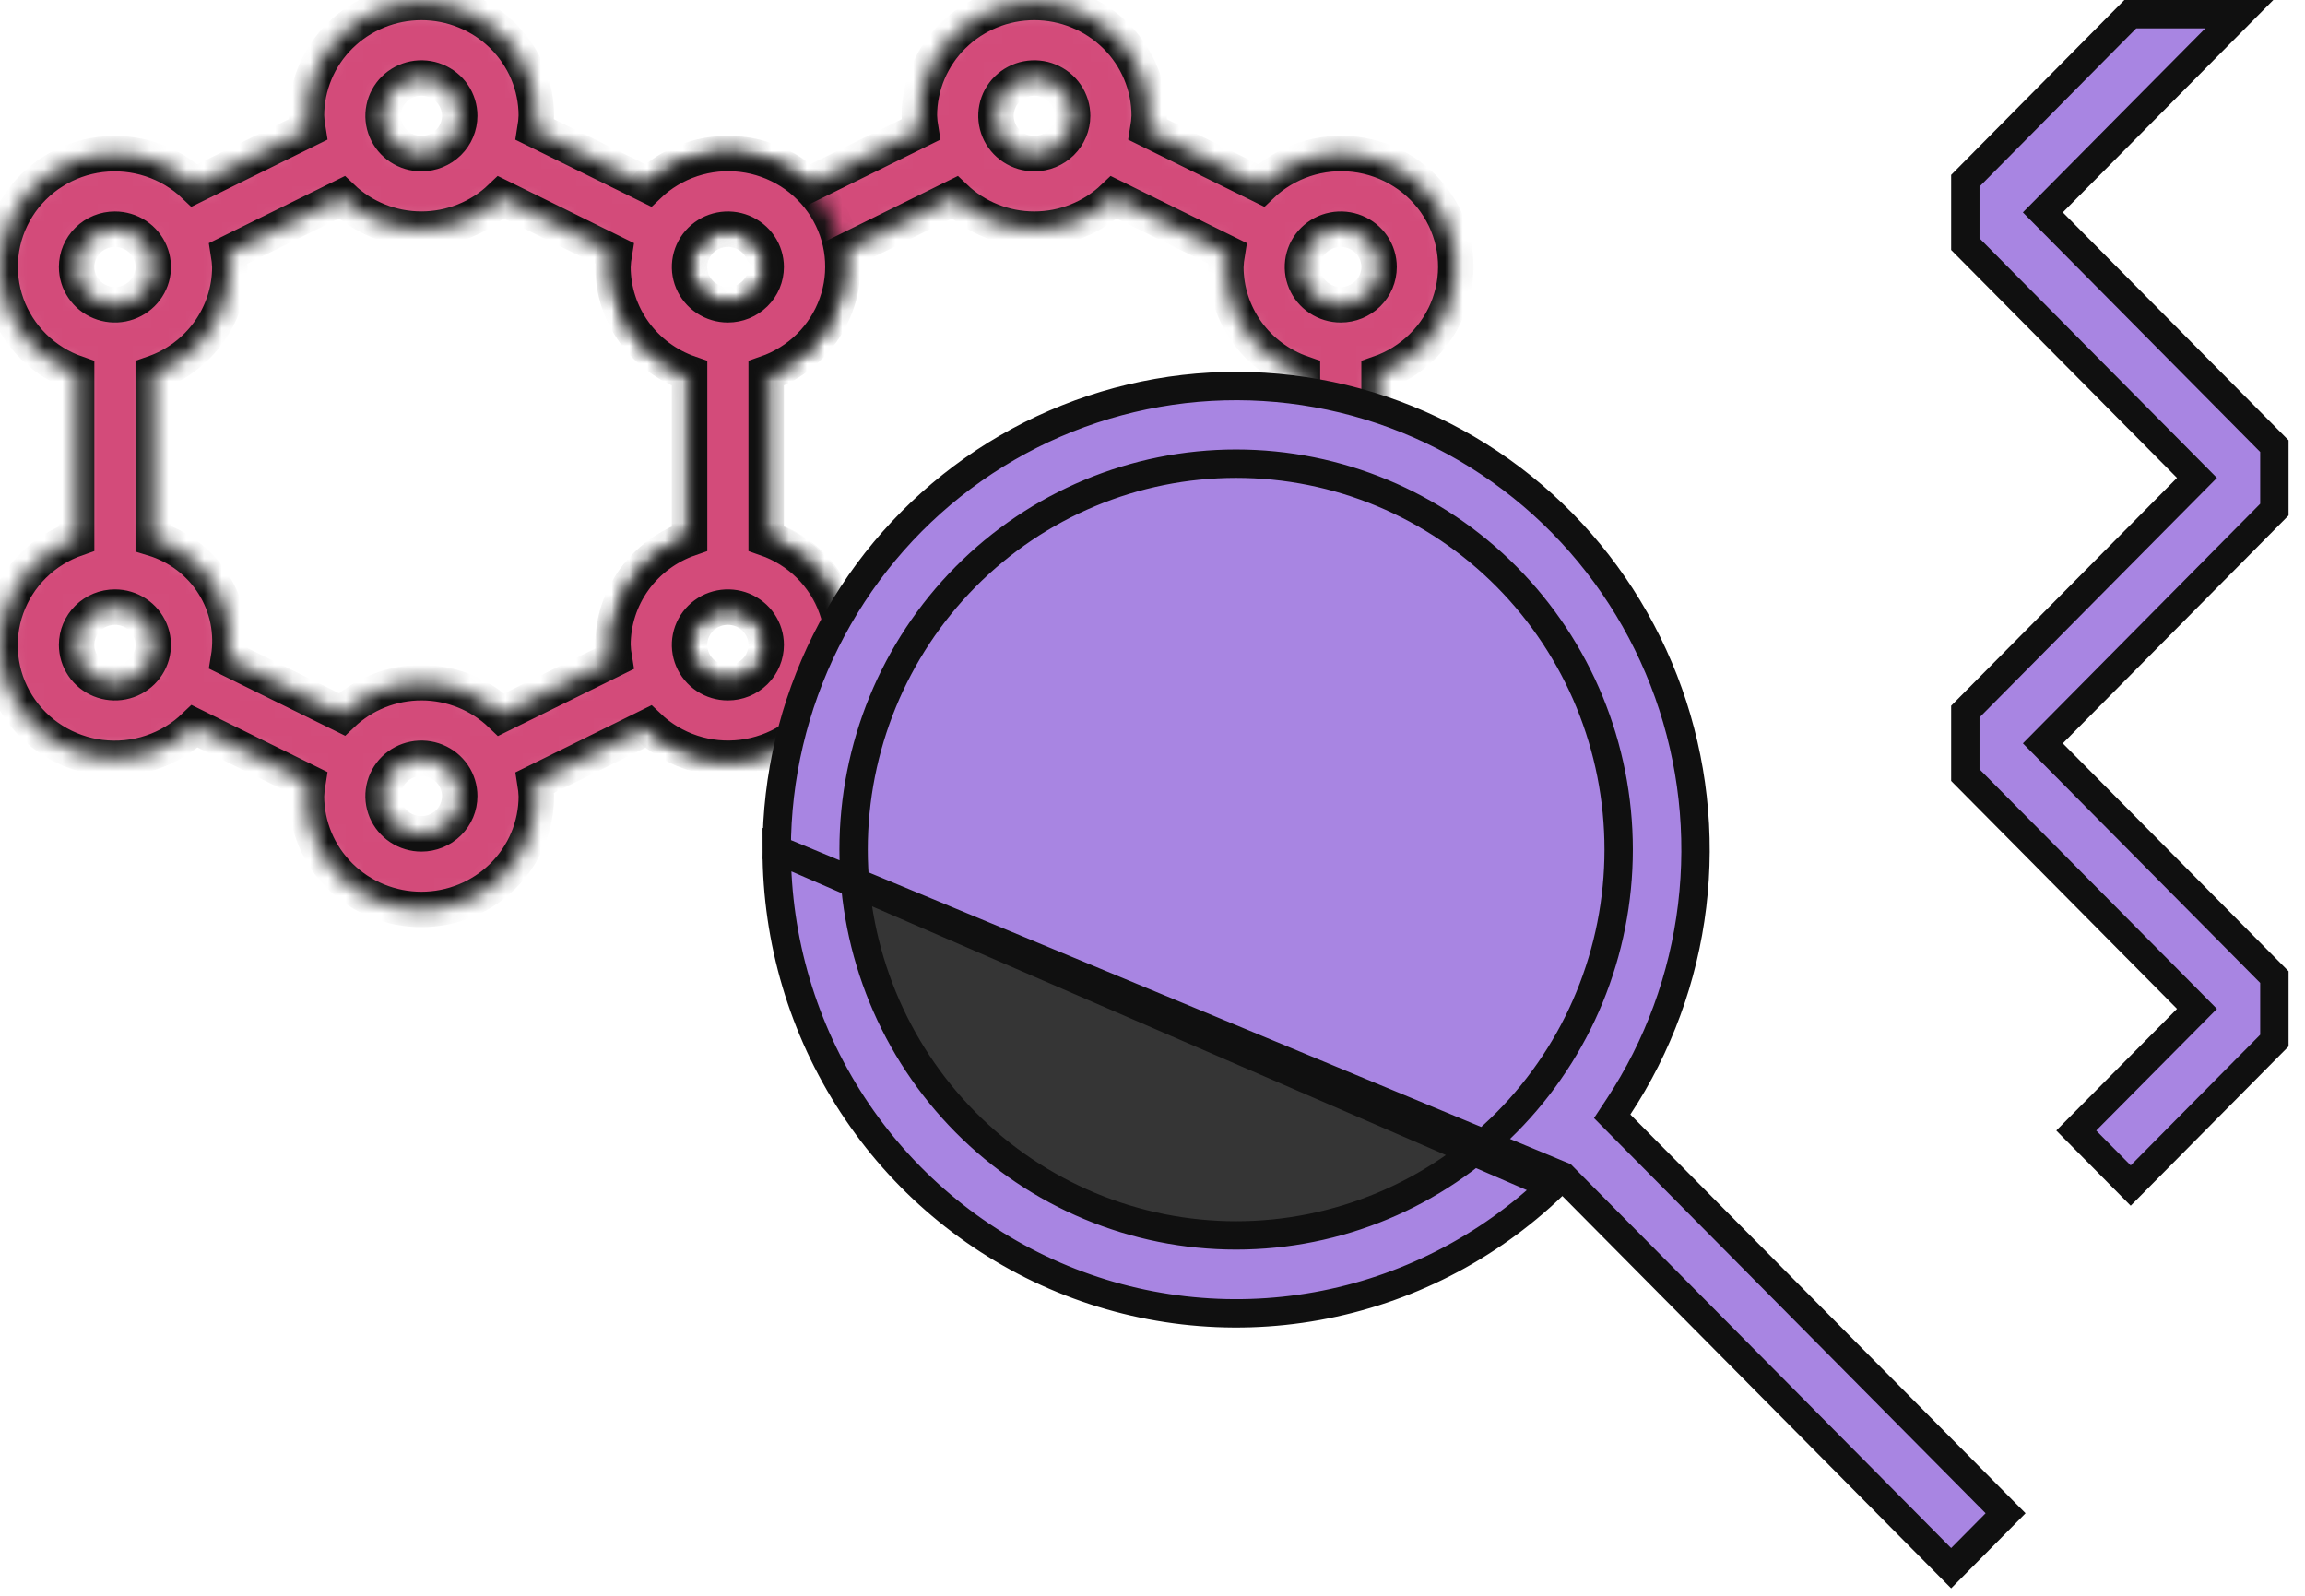 <svg width="130" height="90" viewBox="0 0 130 90" fill="none" xmlns="http://www.w3.org/2000/svg">
<circle cx="22.855" cy="22.855" r="22.855" transform="matrix(4.37114e-08 1 1 -4.37114e-08 46.453 23.541)" fill="#202020" fill-opacity="0.9"/>
<mask id="path-2-inside-1_1379_1258" fill="white">
<path d="M51.851 44.897C51.861 44.634 51.888 44.372 51.931 44.113L45.547 40.963C44.853 41.628 44.017 42.132 43.1 42.437C42.183 42.741 41.209 42.839 40.248 42.723C39.288 42.607 38.366 42.279 37.551 41.765C36.736 41.251 36.048 40.563 35.538 39.752C35.028 38.941 34.709 38.027 34.604 37.078C34.5 36.129 34.612 35.169 34.934 34.269C35.255 33.369 35.777 32.551 36.462 31.876C37.146 31.201 37.975 30.686 38.888 30.369L38.888 21.059C37.976 20.742 37.149 20.227 36.466 19.553C35.783 18.878 35.262 18.062 34.941 17.163C34.62 16.264 34.508 15.305 34.612 14.357C34.716 13.41 35.034 12.497 35.542 11.687C36.051 10.876 36.737 10.188 37.55 9.674C38.364 9.159 39.283 8.831 40.242 8.713C41.201 8.596 42.175 8.692 43.091 8.994C44.007 9.296 44.843 9.797 45.538 10.46L51.931 7.305C51.888 7.049 51.862 6.791 51.851 6.532C51.851 4.836 52.534 3.209 53.75 2.01C54.965 0.811 56.614 0.137 58.333 0.137C60.052 0.137 61.701 0.811 62.916 2.01C64.132 3.209 64.815 4.836 64.815 6.532C64.805 6.792 64.778 7.051 64.735 7.307L71.13 10.46C71.825 9.795 72.661 9.292 73.578 8.988C74.496 8.684 75.47 8.587 76.431 8.704C77.391 8.821 78.312 9.149 79.127 9.664C79.942 10.179 80.629 10.868 81.138 11.68C81.647 12.492 81.966 13.406 82.069 14.355C82.173 15.304 82.059 16.264 81.737 17.164C81.414 18.064 80.891 18.881 80.206 19.555C79.521 20.229 78.692 20.743 77.779 21.059L77.779 30.369C78.69 30.686 79.517 31.201 80.201 31.874C80.884 32.548 81.405 33.364 81.727 34.263C82.048 35.162 82.161 36.12 82.058 37.068C81.955 38.015 81.638 38.928 81.13 39.739C80.622 40.549 79.937 41.237 79.124 41.753C78.311 42.268 77.392 42.597 76.433 42.715C75.475 42.834 74.502 42.739 73.585 42.438C72.668 42.137 71.832 41.637 71.137 40.975L64.737 44.132C64.779 44.385 64.805 44.641 64.815 44.897C64.815 46.593 64.132 48.219 62.916 49.419C61.701 50.618 60.052 51.291 58.333 51.291C56.614 51.291 54.965 50.618 53.75 49.419C52.534 48.219 51.851 46.593 51.851 44.897ZM60.494 6.532C60.494 6.11 60.367 5.698 60.13 5.347C59.892 4.997 59.555 4.724 59.16 4.562C58.765 4.401 58.331 4.359 57.912 4.441C57.492 4.523 57.107 4.726 56.805 5.024C56.503 5.322 56.297 5.702 56.214 6.116C56.131 6.529 56.173 6.958 56.337 7.347C56.5 7.737 56.777 8.07 57.133 8.304C57.488 8.538 57.906 8.663 58.333 8.663C58.906 8.663 59.456 8.438 59.861 8.039C60.266 7.639 60.494 7.097 60.494 6.532ZM38.888 36.371C38.888 36.793 39.014 37.205 39.252 37.556C39.489 37.906 39.826 38.179 40.221 38.341C40.616 38.502 41.05 38.544 41.47 38.462C41.889 38.38 42.274 38.177 42.576 37.879C42.878 37.581 43.084 37.201 43.167 36.787C43.251 36.374 43.208 35.945 43.044 35.556C42.881 35.166 42.604 34.834 42.248 34.599C41.893 34.365 41.475 34.24 41.048 34.24C40.475 34.24 39.925 34.465 39.52 34.864C39.115 35.264 38.888 35.806 38.888 36.371ZM38.888 15.057C38.888 15.479 39.014 15.891 39.252 16.241C39.489 16.592 39.826 16.865 40.221 17.026C40.616 17.188 41.05 17.23 41.47 17.148C41.889 17.066 42.274 16.863 42.576 16.564C42.878 16.266 43.084 15.886 43.167 15.473C43.251 15.06 43.208 14.631 43.044 14.242C42.881 13.852 42.604 13.519 42.248 13.285C41.893 13.051 41.475 12.926 41.048 12.926C40.475 12.926 39.925 13.15 39.52 13.55C39.115 13.95 38.888 14.492 38.888 15.057ZM77.779 15.057C77.779 14.636 77.652 14.224 77.415 13.873C77.177 13.523 76.84 13.249 76.445 13.088C76.05 12.927 75.616 12.884 75.197 12.967C74.777 13.049 74.392 13.252 74.09 13.55C73.788 13.848 73.582 14.228 73.499 14.641C73.416 15.055 73.458 15.483 73.622 15.873C73.785 16.262 74.062 16.595 74.418 16.829C74.773 17.064 75.191 17.189 75.618 17.189C76.191 17.189 76.741 16.964 77.146 16.564C77.551 16.165 77.779 15.623 77.779 15.057ZM77.779 36.371C77.779 35.95 77.652 35.538 77.415 35.187C77.177 34.837 76.84 34.564 76.445 34.402C76.05 34.241 75.616 34.199 75.197 34.281C74.777 34.363 74.392 34.566 74.09 34.864C73.788 35.162 73.582 35.542 73.499 35.956C73.416 36.369 73.458 36.798 73.622 37.187C73.785 37.577 74.062 37.91 74.418 38.144C74.773 38.378 75.191 38.503 75.618 38.503C76.191 38.503 76.741 38.278 77.146 37.879C77.551 37.479 77.779 36.937 77.779 36.371ZM69.216 37.156C69.173 36.896 69.146 36.634 69.136 36.371C69.139 35.053 69.556 33.768 70.33 32.693C71.104 31.618 72.196 30.806 73.457 30.369L73.457 21.059C72.196 20.622 71.104 19.811 70.33 18.736C69.556 17.661 69.139 16.376 69.136 15.057C69.147 14.797 69.173 14.538 69.216 14.281L62.821 11.129C61.618 12.28 60.008 12.925 58.332 12.925C56.656 12.925 55.046 12.28 53.843 11.129L47.45 14.284C47.493 14.54 47.519 14.798 47.53 15.057C47.527 16.376 47.11 17.661 46.336 18.736C45.562 19.811 44.47 20.622 43.209 21.059L43.209 30.369C44.626 30.8 45.837 31.723 46.618 32.967C47.398 34.212 47.695 35.693 47.452 37.137L53.852 40.291C55.057 39.141 56.668 38.499 58.345 38.502C60.021 38.505 61.631 39.152 62.831 40.306L69.216 37.156ZM60.494 44.897C60.494 44.476 60.367 44.063 60.13 43.713C59.892 43.362 59.555 43.089 59.16 42.928C58.765 42.767 58.331 42.724 57.912 42.807C57.492 42.889 57.108 43.092 56.805 43.39C56.503 43.688 56.297 44.068 56.214 44.481C56.131 44.895 56.173 45.323 56.337 45.713C56.5 46.102 56.777 46.435 57.133 46.669C57.488 46.904 57.906 47.029 58.333 47.029C58.906 47.029 59.456 46.804 59.861 46.404C60.266 46.005 60.494 45.462 60.494 44.897Z"/>
</mask>
<path d="M51.851 44.897C51.861 44.634 51.888 44.372 51.931 44.113L45.547 40.963C44.853 41.628 44.017 42.132 43.1 42.437C42.183 42.741 41.209 42.839 40.248 42.723C39.288 42.607 38.366 42.279 37.551 41.765C36.736 41.251 36.048 40.563 35.538 39.752C35.028 38.941 34.709 38.027 34.604 37.078C34.5 36.129 34.612 35.169 34.934 34.269C35.255 33.369 35.777 32.551 36.462 31.876C37.146 31.201 37.975 30.686 38.888 30.369L38.888 21.059C37.976 20.742 37.149 20.227 36.466 19.553C35.783 18.878 35.262 18.062 34.941 17.163C34.62 16.264 34.508 15.305 34.612 14.357C34.716 13.41 35.034 12.497 35.542 11.687C36.051 10.876 36.737 10.188 37.55 9.674C38.364 9.159 39.283 8.831 40.242 8.713C41.201 8.596 42.175 8.692 43.091 8.994C44.007 9.296 44.843 9.797 45.538 10.46L51.931 7.305C51.888 7.049 51.862 6.791 51.851 6.532C51.851 4.836 52.534 3.209 53.75 2.01C54.965 0.811 56.614 0.137 58.333 0.137C60.052 0.137 61.701 0.811 62.916 2.01C64.132 3.209 64.815 4.836 64.815 6.532C64.805 6.792 64.778 7.051 64.735 7.307L71.13 10.46C71.825 9.795 72.661 9.292 73.578 8.988C74.496 8.684 75.47 8.587 76.431 8.704C77.391 8.821 78.312 9.149 79.127 9.664C79.942 10.179 80.629 10.868 81.138 11.68C81.647 12.492 81.966 13.406 82.069 14.355C82.173 15.304 82.059 16.264 81.737 17.164C81.414 18.064 80.891 18.881 80.206 19.555C79.521 20.229 78.692 20.743 77.779 21.059L77.779 30.369C78.69 30.686 79.517 31.201 80.201 31.874C80.884 32.548 81.405 33.364 81.727 34.263C82.048 35.162 82.161 36.12 82.058 37.068C81.955 38.015 81.638 38.928 81.13 39.739C80.622 40.549 79.937 41.237 79.124 41.753C78.311 42.268 77.392 42.597 76.433 42.715C75.475 42.834 74.502 42.739 73.585 42.438C72.668 42.137 71.832 41.637 71.137 40.975L64.737 44.132C64.779 44.385 64.805 44.641 64.815 44.897C64.815 46.593 64.132 48.219 62.916 49.419C61.701 50.618 60.052 51.291 58.333 51.291C56.614 51.291 54.965 50.618 53.75 49.419C52.534 48.219 51.851 46.593 51.851 44.897ZM60.494 6.532C60.494 6.11 60.367 5.698 60.13 5.347C59.892 4.997 59.555 4.724 59.16 4.562C58.765 4.401 58.331 4.359 57.912 4.441C57.492 4.523 57.107 4.726 56.805 5.024C56.503 5.322 56.297 5.702 56.214 6.116C56.131 6.529 56.173 6.958 56.337 7.347C56.5 7.737 56.777 8.07 57.133 8.304C57.488 8.538 57.906 8.663 58.333 8.663C58.906 8.663 59.456 8.438 59.861 8.039C60.266 7.639 60.494 7.097 60.494 6.532ZM38.888 36.371C38.888 36.793 39.014 37.205 39.252 37.556C39.489 37.906 39.826 38.179 40.221 38.341C40.616 38.502 41.05 38.544 41.47 38.462C41.889 38.38 42.274 38.177 42.576 37.879C42.878 37.581 43.084 37.201 43.167 36.787C43.251 36.374 43.208 35.945 43.044 35.556C42.881 35.166 42.604 34.834 42.248 34.599C41.893 34.365 41.475 34.24 41.048 34.24C40.475 34.24 39.925 34.465 39.52 34.864C39.115 35.264 38.888 35.806 38.888 36.371ZM38.888 15.057C38.888 15.479 39.014 15.891 39.252 16.241C39.489 16.592 39.826 16.865 40.221 17.026C40.616 17.188 41.05 17.23 41.47 17.148C41.889 17.066 42.274 16.863 42.576 16.564C42.878 16.266 43.084 15.886 43.167 15.473C43.251 15.06 43.208 14.631 43.044 14.242C42.881 13.852 42.604 13.519 42.248 13.285C41.893 13.051 41.475 12.926 41.048 12.926C40.475 12.926 39.925 13.15 39.52 13.55C39.115 13.95 38.888 14.492 38.888 15.057ZM77.779 15.057C77.779 14.636 77.652 14.224 77.415 13.873C77.177 13.523 76.84 13.249 76.445 13.088C76.05 12.927 75.616 12.884 75.197 12.967C74.777 13.049 74.392 13.252 74.09 13.55C73.788 13.848 73.582 14.228 73.499 14.641C73.416 15.055 73.458 15.483 73.622 15.873C73.785 16.262 74.062 16.595 74.418 16.829C74.773 17.064 75.191 17.189 75.618 17.189C76.191 17.189 76.741 16.964 77.146 16.564C77.551 16.165 77.779 15.623 77.779 15.057ZM77.779 36.371C77.779 35.95 77.652 35.538 77.415 35.187C77.177 34.837 76.84 34.564 76.445 34.402C76.05 34.241 75.616 34.199 75.197 34.281C74.777 34.363 74.392 34.566 74.09 34.864C73.788 35.162 73.582 35.542 73.499 35.956C73.416 36.369 73.458 36.798 73.622 37.187C73.785 37.577 74.062 37.91 74.418 38.144C74.773 38.378 75.191 38.503 75.618 38.503C76.191 38.503 76.741 38.278 77.146 37.879C77.551 37.479 77.779 36.937 77.779 36.371ZM69.216 37.156C69.173 36.896 69.146 36.634 69.136 36.371C69.139 35.053 69.556 33.768 70.33 32.693C71.104 31.618 72.196 30.806 73.457 30.369L73.457 21.059C72.196 20.622 71.104 19.811 70.33 18.736C69.556 17.661 69.139 16.376 69.136 15.057C69.147 14.797 69.173 14.538 69.216 14.281L62.821 11.129C61.618 12.28 60.008 12.925 58.332 12.925C56.656 12.925 55.046 12.28 53.843 11.129L47.45 14.284C47.493 14.54 47.519 14.798 47.53 15.057C47.527 16.376 47.11 17.661 46.336 18.736C45.562 19.811 44.47 20.622 43.209 21.059L43.209 30.369C44.626 30.8 45.837 31.723 46.618 32.967C47.398 34.212 47.695 35.693 47.452 37.137L53.852 40.291C55.057 39.141 56.668 38.499 58.345 38.502C60.021 38.505 61.631 39.152 62.831 40.306L69.216 37.156ZM60.494 44.897C60.494 44.476 60.367 44.063 60.13 43.713C59.892 43.362 59.555 43.089 59.16 42.928C58.765 42.767 58.331 42.724 57.912 42.807C57.492 42.889 57.108 43.092 56.805 43.39C56.503 43.688 56.297 44.068 56.214 44.481C56.131 44.895 56.173 45.323 56.337 45.713C56.5 46.102 56.777 46.435 57.133 46.669C57.488 46.904 57.906 47.029 58.333 47.029C58.906 47.029 59.456 46.804 59.861 46.404C60.266 46.005 60.494 45.462 60.494 44.897Z" fill="#D34B7A" stroke="#101010" stroke-width="2" mask="url(#path-2-inside-1_1379_1258)"/>
<path d="M77.789 36.371C77.789 35.95 77.662 35.538 77.425 35.187C77.187 34.837 76.85 34.564 76.455 34.402C76.06 34.241 75.626 34.199 75.207 34.281C74.788 34.363 74.403 34.566 74.1 34.864C73.798 35.162 73.593 35.542 73.509 35.956C73.426 36.369 73.469 36.798 73.632 37.187C73.796 37.577 74.073 37.91 74.428 38.144C74.783 38.378 75.201 38.503 75.628 38.503C76.201 38.503 76.751 38.278 77.156 37.879C77.561 37.479 77.789 36.937 77.789 36.371ZM60.504 44.897C60.504 44.476 60.377 44.063 60.14 43.713C59.902 43.362 59.565 43.089 59.17 42.928C58.775 42.767 58.341 42.724 57.922 42.807C57.503 42.889 57.118 43.092 56.815 43.39C56.513 43.688 56.307 44.068 56.224 44.481C56.141 44.895 56.184 45.323 56.347 45.713C56.511 46.102 56.788 46.435 57.143 46.669C57.498 46.904 57.916 47.029 58.343 47.029C58.916 47.029 59.466 46.804 59.871 46.404C60.276 46.005 60.504 45.462 60.504 44.897Z" fill="#D34B7A"/>
<mask id="path-4-inside-2_1379_1258" fill="white">
<path d="M17.285 44.897C17.295 44.634 17.322 44.372 17.365 44.113L10.98 40.962C10.287 41.628 9.451 42.132 8.534 42.437C7.617 42.741 6.642 42.839 5.682 42.723C4.721 42.607 3.8 42.279 2.984 41.765C2.169 41.251 1.481 40.563 0.971 39.752C0.461 38.941 0.142 38.027 0.038 37.078C-0.067 36.129 0.046 35.169 0.367 34.269C0.689 33.369 1.211 32.551 1.895 31.876C2.579 31.201 3.408 30.686 4.321 30.369L4.321 21.059C3.41 20.742 2.583 20.227 1.9 19.553C1.217 18.878 0.696 18.062 0.375 17.163C0.054 16.264 -0.059 15.305 0.045 14.357C0.149 13.41 0.467 12.497 0.976 11.687C1.484 10.876 2.17 10.188 2.984 9.674C3.797 9.159 4.717 8.831 5.676 8.713C6.635 8.596 7.608 8.692 8.525 8.994C9.441 9.296 10.277 9.797 10.971 10.46L17.365 7.305C17.322 7.049 17.295 6.791 17.285 6.531C17.285 4.836 17.968 3.209 19.183 2.01C20.399 0.811 22.048 0.137 23.767 0.137C25.486 0.137 27.134 0.811 28.35 2.01C29.566 3.209 30.248 4.836 30.248 6.531C30.238 6.791 30.211 7.051 30.169 7.307L36.564 10.46C37.258 9.795 38.095 9.292 39.012 8.988C39.929 8.684 40.904 8.587 41.864 8.704C42.825 8.821 43.746 9.149 44.561 9.664C45.376 10.179 46.063 10.868 46.572 11.68C47.081 12.492 47.399 13.406 47.503 14.355C47.606 15.304 47.493 16.264 47.17 17.164C46.848 18.064 46.325 18.881 45.64 19.555C44.955 20.229 44.125 20.743 43.212 21.059L43.212 30.369C44.123 30.686 44.951 31.201 45.634 31.874C46.317 32.548 46.839 33.364 47.16 34.263C47.482 35.162 47.595 36.12 47.492 37.068C47.388 38.015 47.071 38.928 46.564 39.739C46.056 40.549 45.37 41.237 44.558 41.753C43.745 42.268 42.826 42.597 41.867 42.715C40.908 42.834 39.935 42.739 39.019 42.438C38.102 42.137 37.266 41.637 36.571 40.975L30.171 44.132C30.212 44.385 30.238 44.641 30.248 44.897C30.248 46.593 29.566 48.219 28.35 49.419C27.134 50.618 25.486 51.291 23.767 51.291C22.048 51.291 20.399 50.618 19.183 49.419C17.968 48.219 17.285 46.593 17.285 44.897ZM25.927 6.531C25.927 6.11 25.801 5.698 25.563 5.347C25.326 4.997 24.988 4.724 24.593 4.562C24.199 4.401 23.764 4.359 23.345 4.441C22.926 4.523 22.541 4.726 22.239 5.024C21.937 5.322 21.731 5.702 21.648 6.116C21.564 6.529 21.607 6.958 21.77 7.347C21.934 7.737 22.211 8.069 22.566 8.304C22.922 8.538 23.339 8.663 23.767 8.663C24.34 8.663 24.889 8.438 25.294 8.039C25.7 7.639 25.927 7.097 25.927 6.531ZM4.321 36.371C4.321 36.793 4.448 37.205 4.685 37.556C4.923 37.906 5.26 38.179 5.655 38.341C6.05 38.502 6.484 38.544 6.903 38.462C7.322 38.38 7.707 38.177 8.009 37.879C8.312 37.581 8.517 37.201 8.601 36.787C8.684 36.374 8.641 35.945 8.478 35.556C8.314 35.166 8.037 34.833 7.682 34.599C7.327 34.365 6.909 34.24 6.482 34.24C5.909 34.24 5.359 34.465 4.954 34.864C4.549 35.264 4.321 35.806 4.321 36.371ZM4.321 15.057C4.321 15.479 4.448 15.891 4.685 16.241C4.923 16.592 5.26 16.865 5.655 17.026C6.05 17.188 6.484 17.23 6.903 17.148C7.322 17.065 7.707 16.862 8.009 16.564C8.312 16.266 8.517 15.886 8.601 15.473C8.684 15.06 8.641 14.631 8.478 14.242C8.314 13.852 8.037 13.519 7.682 13.285C7.327 13.051 6.909 12.926 6.482 12.926C5.909 12.926 5.359 13.15 4.954 13.55C4.549 13.95 4.321 14.492 4.321 15.057ZM43.212 15.057C43.212 14.636 43.086 14.223 42.848 13.873C42.611 13.523 42.273 13.249 41.879 13.088C41.484 12.927 41.049 12.884 40.63 12.967C40.211 13.049 39.826 13.252 39.524 13.55C39.222 13.848 39.016 14.228 38.932 14.641C38.849 15.055 38.892 15.483 39.056 15.873C39.219 16.262 39.496 16.595 39.851 16.829C40.207 17.064 40.624 17.189 41.052 17.189C41.625 17.189 42.174 16.964 42.579 16.564C42.985 16.165 43.212 15.623 43.212 15.057ZM43.212 36.371C43.212 35.95 43.086 35.538 42.848 35.187C42.611 34.837 42.273 34.564 41.879 34.402C41.484 34.241 41.049 34.199 40.63 34.281C40.211 34.363 39.826 34.566 39.524 34.864C39.222 35.162 39.016 35.542 38.932 35.956C38.849 36.369 38.892 36.798 39.056 37.187C39.219 37.577 39.496 37.91 39.851 38.144C40.207 38.378 40.624 38.503 41.052 38.503C41.625 38.503 42.174 38.278 42.58 37.879C42.985 37.479 43.212 36.937 43.212 36.371ZM34.65 37.156C34.606 36.896 34.58 36.634 34.57 36.371C34.572 35.053 34.989 33.768 35.763 32.693C36.537 31.618 37.63 30.806 38.891 30.369L38.891 21.059C37.63 20.622 36.537 19.811 35.763 18.736C34.989 17.661 34.572 16.376 34.57 15.057C34.58 14.797 34.607 14.538 34.65 14.281L28.254 11.129C27.052 12.28 25.442 12.924 23.766 12.924C22.09 12.924 20.48 12.28 19.277 11.129L12.884 14.284C12.926 14.54 12.953 14.798 12.963 15.057C12.961 16.376 12.544 17.661 11.77 18.736C10.996 19.811 9.903 20.622 8.642 21.059L8.642 30.369C10.06 30.8 11.271 31.723 12.051 32.967C12.832 34.212 13.128 35.693 12.886 37.137L19.285 40.291C20.49 39.141 22.102 38.499 23.778 38.502C25.455 38.505 27.064 39.152 28.265 40.306L34.65 37.156ZM25.927 44.897C25.927 44.476 25.801 44.063 25.563 43.713C25.326 43.362 24.988 43.089 24.593 42.928C24.199 42.767 23.764 42.724 23.345 42.807C22.926 42.889 22.541 43.092 22.239 43.39C21.937 43.688 21.731 44.068 21.648 44.481C21.564 44.895 21.607 45.323 21.77 45.713C21.934 46.102 22.211 46.435 22.566 46.669C22.922 46.904 23.339 47.029 23.767 47.029C24.34 47.029 24.889 46.804 25.294 46.404C25.7 46.005 25.927 45.462 25.927 44.897Z"/>
</mask>
<path d="M17.285 44.897C17.295 44.634 17.322 44.372 17.365 44.113L10.98 40.962C10.287 41.628 9.451 42.132 8.534 42.437C7.617 42.741 6.642 42.839 5.682 42.723C4.721 42.607 3.8 42.279 2.984 41.765C2.169 41.251 1.481 40.563 0.971 39.752C0.461 38.941 0.142 38.027 0.038 37.078C-0.067 36.129 0.046 35.169 0.367 34.269C0.689 33.369 1.211 32.551 1.895 31.876C2.579 31.201 3.408 30.686 4.321 30.369L4.321 21.059C3.41 20.742 2.583 20.227 1.9 19.553C1.217 18.878 0.696 18.062 0.375 17.163C0.054 16.264 -0.059 15.305 0.045 14.357C0.149 13.41 0.467 12.497 0.976 11.687C1.484 10.876 2.17 10.188 2.984 9.674C3.797 9.159 4.717 8.831 5.676 8.713C6.635 8.596 7.608 8.692 8.525 8.994C9.441 9.296 10.277 9.797 10.971 10.46L17.365 7.305C17.322 7.049 17.295 6.791 17.285 6.531C17.285 4.836 17.968 3.209 19.183 2.01C20.399 0.811 22.048 0.137 23.767 0.137C25.486 0.137 27.134 0.811 28.35 2.01C29.566 3.209 30.248 4.836 30.248 6.531C30.238 6.791 30.211 7.051 30.169 7.307L36.564 10.46C37.258 9.795 38.095 9.292 39.012 8.988C39.929 8.684 40.904 8.587 41.864 8.704C42.825 8.821 43.746 9.149 44.561 9.664C45.376 10.179 46.063 10.868 46.572 11.68C47.081 12.492 47.399 13.406 47.503 14.355C47.606 15.304 47.493 16.264 47.17 17.164C46.848 18.064 46.325 18.881 45.64 19.555C44.955 20.229 44.125 20.743 43.212 21.059L43.212 30.369C44.123 30.686 44.951 31.201 45.634 31.874C46.317 32.548 46.839 33.364 47.16 34.263C47.482 35.162 47.595 36.12 47.492 37.068C47.388 38.015 47.071 38.928 46.564 39.739C46.056 40.549 45.37 41.237 44.558 41.753C43.745 42.268 42.826 42.597 41.867 42.715C40.908 42.834 39.935 42.739 39.019 42.438C38.102 42.137 37.266 41.637 36.571 40.975L30.171 44.132C30.212 44.385 30.238 44.641 30.248 44.897C30.248 46.593 29.566 48.219 28.35 49.419C27.134 50.618 25.486 51.291 23.767 51.291C22.048 51.291 20.399 50.618 19.183 49.419C17.968 48.219 17.285 46.593 17.285 44.897ZM25.927 6.531C25.927 6.11 25.801 5.698 25.563 5.347C25.326 4.997 24.988 4.724 24.593 4.562C24.199 4.401 23.764 4.359 23.345 4.441C22.926 4.523 22.541 4.726 22.239 5.024C21.937 5.322 21.731 5.702 21.648 6.116C21.564 6.529 21.607 6.958 21.77 7.347C21.934 7.737 22.211 8.069 22.566 8.304C22.922 8.538 23.339 8.663 23.767 8.663C24.34 8.663 24.889 8.438 25.294 8.039C25.7 7.639 25.927 7.097 25.927 6.531ZM4.321 36.371C4.321 36.793 4.448 37.205 4.685 37.556C4.923 37.906 5.26 38.179 5.655 38.341C6.05 38.502 6.484 38.544 6.903 38.462C7.322 38.38 7.707 38.177 8.009 37.879C8.312 37.581 8.517 37.201 8.601 36.787C8.684 36.374 8.641 35.945 8.478 35.556C8.314 35.166 8.037 34.833 7.682 34.599C7.327 34.365 6.909 34.24 6.482 34.24C5.909 34.24 5.359 34.465 4.954 34.864C4.549 35.264 4.321 35.806 4.321 36.371ZM4.321 15.057C4.321 15.479 4.448 15.891 4.685 16.241C4.923 16.592 5.26 16.865 5.655 17.026C6.05 17.188 6.484 17.23 6.903 17.148C7.322 17.065 7.707 16.862 8.009 16.564C8.312 16.266 8.517 15.886 8.601 15.473C8.684 15.06 8.641 14.631 8.478 14.242C8.314 13.852 8.037 13.519 7.682 13.285C7.327 13.051 6.909 12.926 6.482 12.926C5.909 12.926 5.359 13.15 4.954 13.55C4.549 13.95 4.321 14.492 4.321 15.057ZM43.212 15.057C43.212 14.636 43.086 14.223 42.848 13.873C42.611 13.523 42.273 13.249 41.879 13.088C41.484 12.927 41.049 12.884 40.63 12.967C40.211 13.049 39.826 13.252 39.524 13.55C39.222 13.848 39.016 14.228 38.932 14.641C38.849 15.055 38.892 15.483 39.056 15.873C39.219 16.262 39.496 16.595 39.851 16.829C40.207 17.064 40.624 17.189 41.052 17.189C41.625 17.189 42.174 16.964 42.579 16.564C42.985 16.165 43.212 15.623 43.212 15.057ZM43.212 36.371C43.212 35.95 43.086 35.538 42.848 35.187C42.611 34.837 42.273 34.564 41.879 34.402C41.484 34.241 41.049 34.199 40.63 34.281C40.211 34.363 39.826 34.566 39.524 34.864C39.222 35.162 39.016 35.542 38.932 35.956C38.849 36.369 38.892 36.798 39.056 37.187C39.219 37.577 39.496 37.91 39.851 38.144C40.207 38.378 40.624 38.503 41.052 38.503C41.625 38.503 42.174 38.278 42.58 37.879C42.985 37.479 43.212 36.937 43.212 36.371ZM34.65 37.156C34.606 36.896 34.58 36.634 34.57 36.371C34.572 35.053 34.989 33.768 35.763 32.693C36.537 31.618 37.63 30.806 38.891 30.369L38.891 21.059C37.63 20.622 36.537 19.811 35.763 18.736C34.989 17.661 34.572 16.376 34.57 15.057C34.58 14.797 34.607 14.538 34.65 14.281L28.254 11.129C27.052 12.28 25.442 12.924 23.766 12.924C22.09 12.924 20.48 12.28 19.277 11.129L12.884 14.284C12.926 14.54 12.953 14.798 12.963 15.057C12.961 16.376 12.544 17.661 11.77 18.736C10.996 19.811 9.903 20.622 8.642 21.059L8.642 30.369C10.06 30.8 11.271 31.723 12.051 32.967C12.832 34.212 13.128 35.693 12.886 37.137L19.285 40.291C20.49 39.141 22.102 38.499 23.778 38.502C25.455 38.505 27.064 39.152 28.265 40.306L34.65 37.156ZM25.927 44.897C25.927 44.476 25.801 44.063 25.563 43.713C25.326 43.362 24.988 43.089 24.593 42.928C24.199 42.767 23.764 42.724 23.345 42.807C22.926 42.889 22.541 43.092 22.239 43.39C21.937 43.688 21.731 44.068 21.648 44.481C21.564 44.895 21.607 45.323 21.77 45.713C21.934 46.102 22.211 46.435 22.566 46.669C22.922 46.904 23.339 47.029 23.767 47.029C24.34 47.029 24.889 46.804 25.294 46.404C25.7 46.005 25.927 45.462 25.927 44.897Z" fill="#D34B7A" stroke="#101010" stroke-width="2" mask="url(#path-4-inside-2_1379_1258)"/>
<path d="M88.131 66.333L88.685 66.892L110.043 88.443L113.113 85.345L91.383 63.419L90.926 62.957L91.283 62.415C93.525 59.018 94.947 55.138 95.436 51.085C95.926 47.033 95.468 42.921 94.1 39.079C92.733 35.238 90.493 31.773 87.562 28.962C84.63 26.151 81.088 24.072 77.218 22.891C73.349 21.71 69.259 21.459 65.276 22.158C61.294 22.857 57.528 24.487 54.28 26.918C51.033 29.349 48.394 32.514 46.575 36.16C44.755 39.806 43.807 43.831 43.806 47.913L88.131 66.333ZM88.131 66.333L87.563 66.878M88.131 66.333L87.563 66.878M87.563 66.878C83.888 70.402 79.271 72.76 74.282 73.661C69.294 74.562 64.153 73.968 59.496 71.95C54.839 69.933 50.87 66.581 48.081 62.308C45.291 58.036 43.805 53.031 43.806 47.913L87.563 66.878ZM115.772 41.361L115.215 41.924L115.772 42.487L128.273 55.105L128.273 58.687L120.17 66.864L117.099 63.761L123.349 57.46L123.907 56.897L123.349 56.333L110.843 43.715L110.843 40.133L123.349 27.514L123.907 26.951L123.349 26.388L110.843 13.769L110.843 10.193L120.147 0.8L126.293 0.8L115.772 11.415L115.214 11.978L115.772 12.541L128.273 25.16L128.273 28.742L115.772 41.361ZM54.458 63.298C58.504 67.38 63.992 69.675 69.716 69.675C75.441 69.675 80.929 67.38 84.974 63.298C89.02 59.217 91.291 53.682 91.291 47.913C91.291 42.144 89.02 36.609 84.974 32.527C80.929 28.445 75.441 26.151 69.716 26.151C63.992 26.151 58.504 28.445 54.458 32.527C50.413 36.609 48.142 42.144 48.142 47.913C48.142 53.682 50.413 59.217 54.458 63.298Z" fill="#A885E2" stroke="#101010" stroke-width="1.6"/>
</svg>
